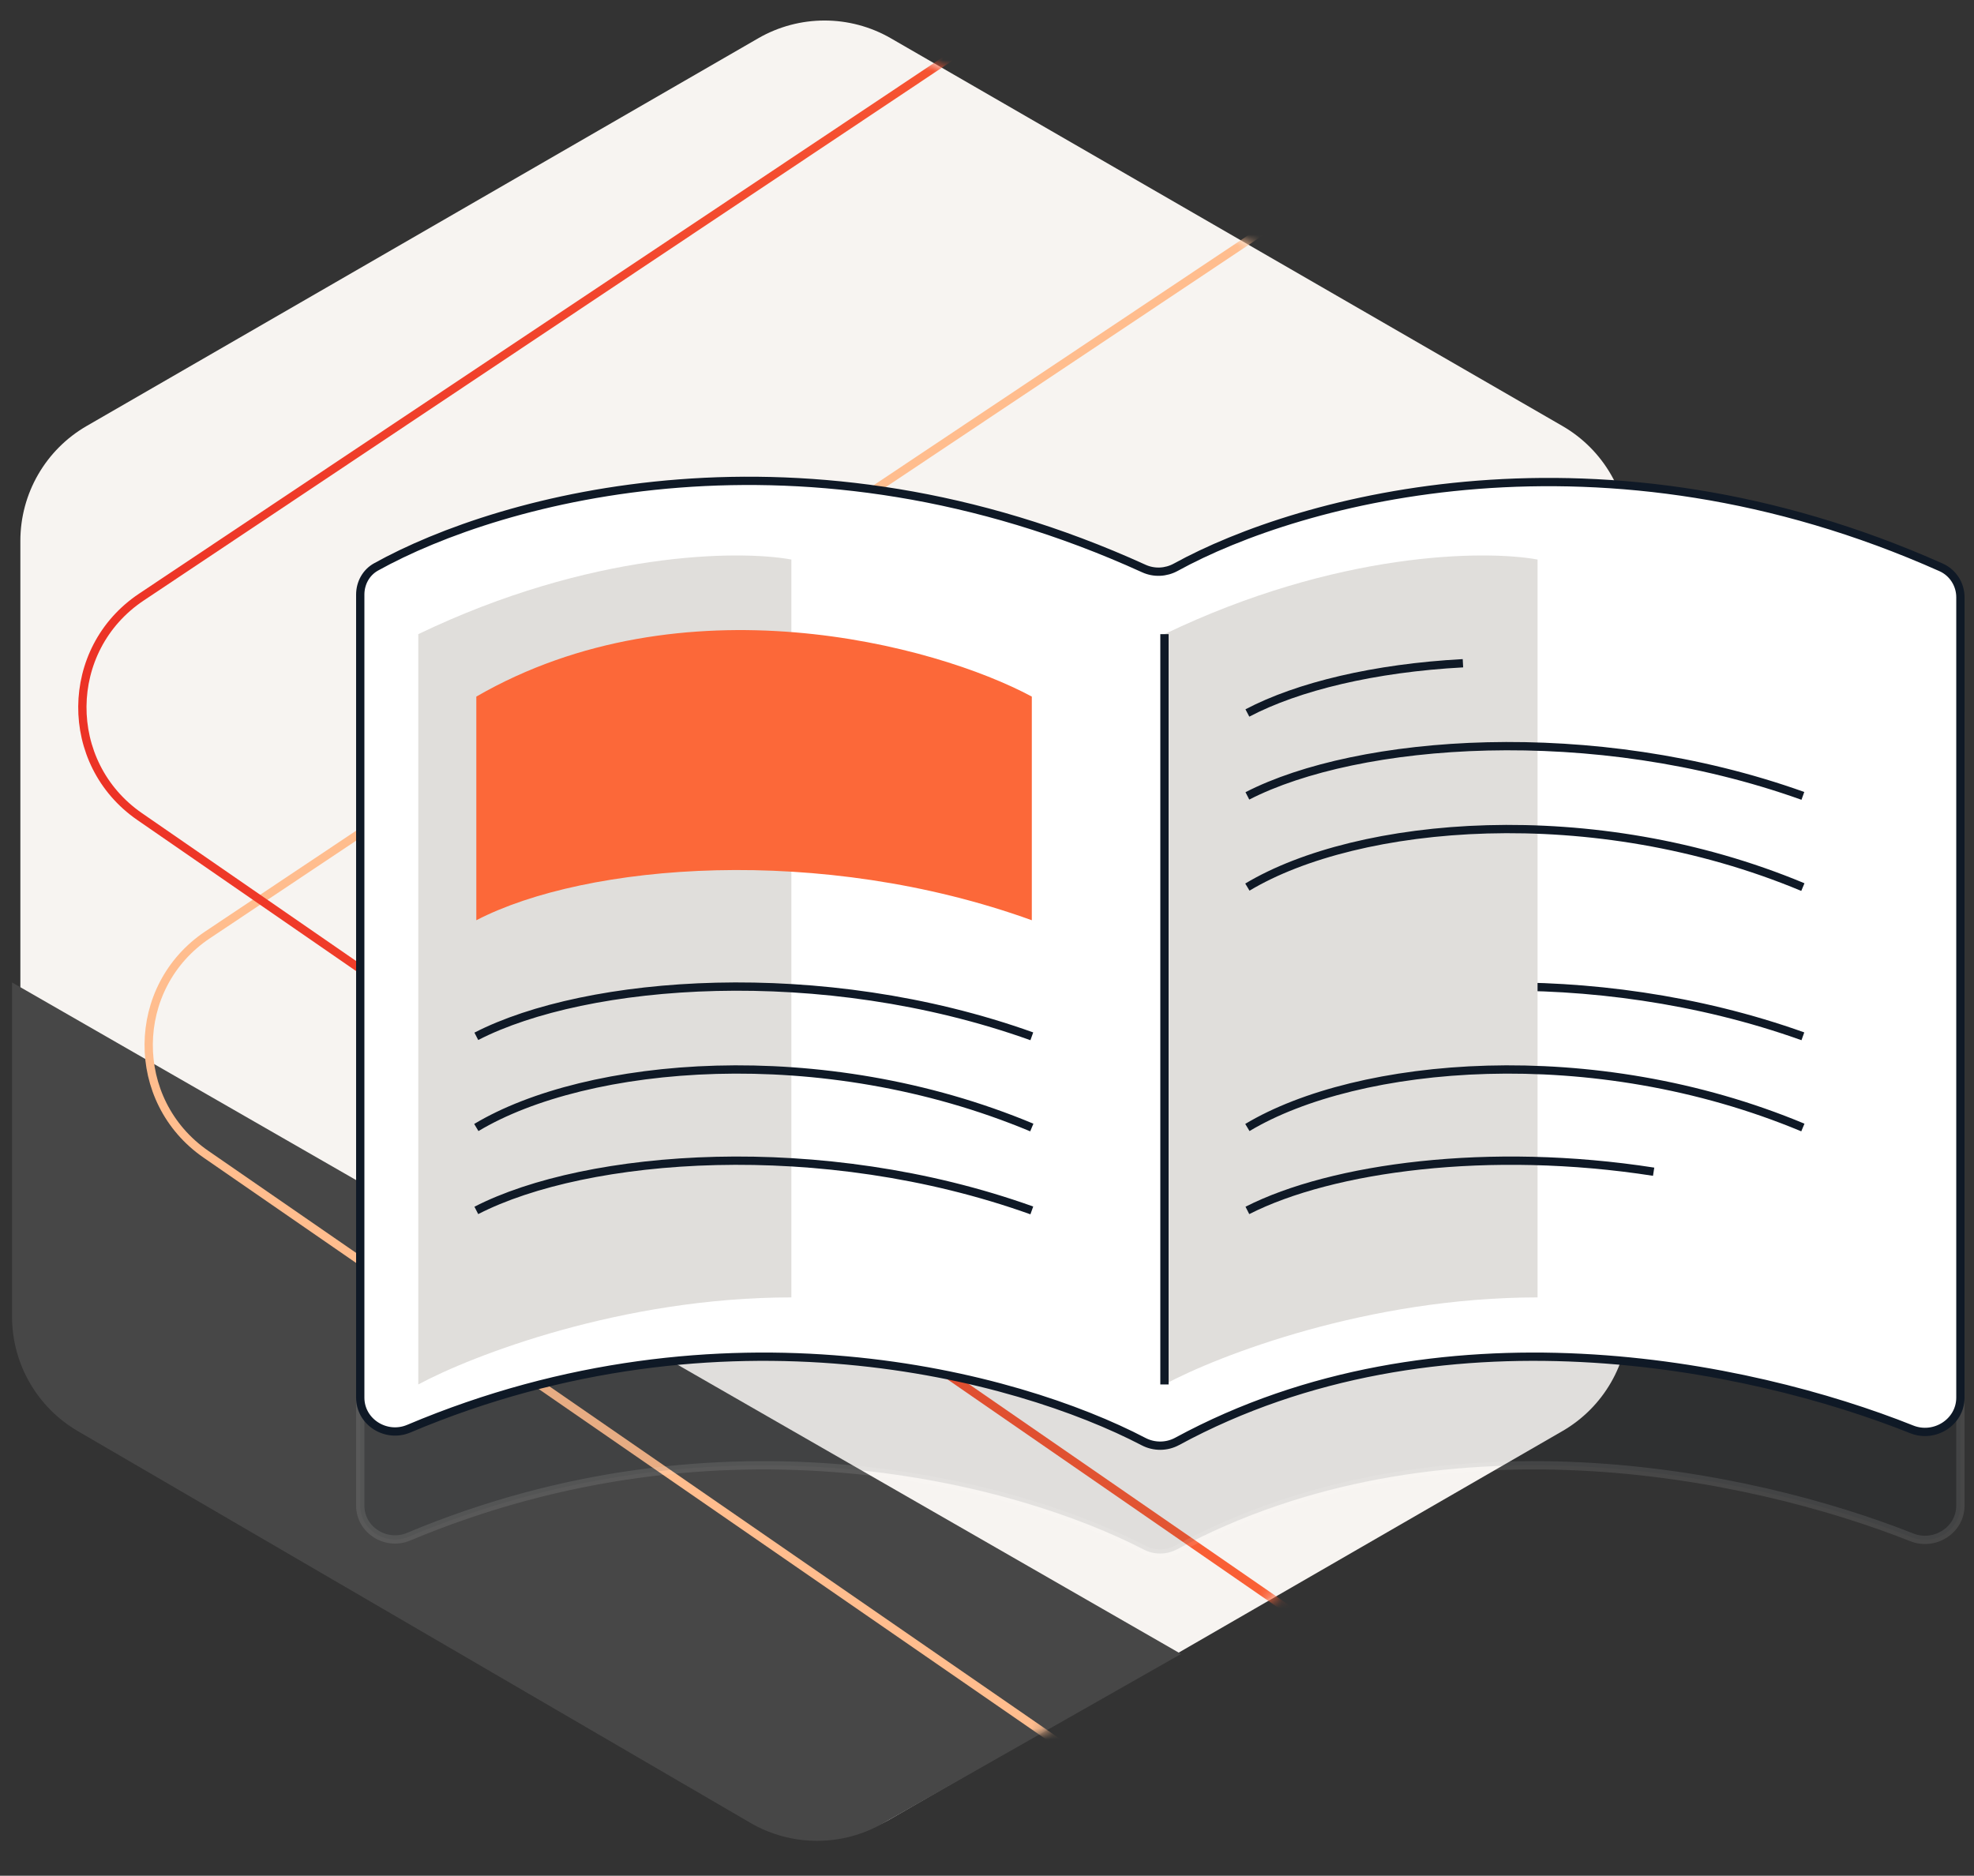 <svg width="181" height="172" viewBox="0 0 181 172" fill="none" xmlns="http://www.w3.org/2000/svg">
<rect x="0" y="0" width="181" height="172" fill="#333333" stroke="none"/>
<path d="M69.522 3.511C73.286 1.338 77.922 1.338 81.686 3.511L143.259 39.06C147.022 41.233 149.34 45.249 149.34 49.594V120.693C149.34 125.038 147.022 129.054 143.259 131.226L81.686 166.776C77.922 168.948 73.286 168.948 69.522 166.776L7.949 131.226C4.186 129.054 1.867 125.038 1.867 120.693V49.594C1.867 45.249 4.186 41.233 7.949 39.06L69.522 3.511Z" fill="#F7F4F1"/>
<path d="M7.145 131.234L68.797 167.145C72.54 169.325 77.161 169.35 80.928 167.21L108.293 151.662L1.103 90.085V120.724C1.103 125.053 3.404 129.055 7.145 131.234Z" fill="#474747"/>
<mask id="mask0_6013_715" style="mask-type:alpha" maskUnits="userSpaceOnUse" x="1" y="1" width="149" height="168">
<path d="M69.522 3.511C73.286 1.338 77.922 1.338 81.686 3.511L143.259 39.06C147.022 41.233 149.34 45.249 149.34 49.594V120.693C149.34 125.038 147.022 129.054 143.259 131.226L81.686 166.776C77.922 168.948 73.286 168.948 69.522 166.776L7.949 131.226C4.186 129.054 1.867 125.038 1.867 120.693V49.594C1.867 45.249 4.186 41.233 7.949 39.06L69.522 3.511Z" fill="#F9F9F4"/>
</mask>
<g mask="url(#mask0_6013_715)">
<path d="M275.976 283.358L18.886 105.841C11.816 100.959 11.898 90.485 19.043 85.715L177.309 -19.941C179.308 -21.276 181.658 -21.988 184.062 -21.988H275.976" stroke="#FFBD8E" stroke-width="0.76"/>
<path d="M269.894 252.395L12.804 74.877C5.734 69.996 5.816 59.522 12.962 54.752L171.227 -50.904C173.227 -52.239 175.577 -52.951 177.981 -52.951H269.894" stroke="url(#paint0_linear_6013_715)" stroke-width="0.76"/>
</g>
<path opacity="0.1" d="M177.98 62.599C146.841 48.829 119.228 56.358 107.803 62.592C106.905 63.082 105.828 63.134 104.896 62.713C73.687 48.616 45.977 56.228 34.489 62.556C33.565 63.065 33.032 64.046 33.032 65.101V138.056C33.032 140.303 35.398 141.779 37.47 140.909C66.293 128.82 93.211 136.046 104.863 142.084C105.827 142.584 106.973 142.578 107.929 142.064C131.859 129.19 160.362 135.051 175.303 140.971C177.392 141.799 179.753 140.303 179.753 138.056V65.341C179.753 64.159 179.061 63.077 177.98 62.599Z" fill="#0F1926" stroke="white" stroke-width="0.76"/>
<path d="M177.989 52.028C146.855 38.137 119.244 45.724 107.812 52.012C106.909 52.508 105.823 52.561 104.886 52.134C73.671 37.918 45.96 45.603 34.479 51.986C33.561 52.496 33.032 53.475 33.032 54.525V128.155C33.032 130.406 35.407 131.882 37.48 131.005C66.292 118.821 93.197 126.1 104.853 132.189C105.822 132.695 106.978 132.689 107.939 132.168C131.862 119.193 160.351 125.099 175.293 131.068C177.383 131.903 179.753 130.406 179.753 128.155V54.766C179.753 53.588 179.065 52.508 177.989 52.028Z" fill="white" stroke="#0F1926" stroke-width="0.76"/>
<path d="M38.354 126.949V58.15C54.166 50.548 67.748 50.422 72.563 51.308V118.967C57.055 118.967 43.295 124.289 38.354 126.949Z" fill="#E0DEDB"/>
<path d="M43.675 63.875C62.556 52.966 85.681 59.075 94.609 63.875V84.383C75.289 77.402 53.774 79.147 43.675 84.383V63.875Z" fill="#FC6839"/>
<path d="M43.675 95.026C53.774 89.84 75.289 88.111 94.609 95.026" stroke="#0F1926" stroke-width="0.76"/>
<path d="M114.375 95.026C124.474 89.84 145.989 88.111 165.309 95.026" stroke="#0F1926" stroke-width="0.76"/>
<path d="M106.772 126.949V58.15C122.585 50.548 136.167 50.422 140.982 51.308V118.967C125.474 118.967 111.714 124.289 106.772 126.949Z" fill="#E0DEDB"/>
<path d="M106.772 58.15V126.949" stroke="#0F1926" stroke-width="0.76"/>
<path d="M114.375 65.378C119.003 62.944 126.028 61.253 134.14 60.817" stroke="#0F1926" stroke-width="0.76"/>
<path d="M114.375 103.389C124.474 97.338 145.989 95.32 165.309 103.389" stroke="#0F1926" stroke-width="0.76"/>
<path d="M43.675 103.389C53.774 97.338 75.289 95.32 94.609 103.389" stroke="#0F1926" stroke-width="0.76"/>
<path d="M114.375 110.991C122.135 107.044 136.57 105.1 151.625 107.442" stroke="#0F1926" stroke-width="0.76"/>
<path d="M114.375 72.98C124.474 67.793 145.989 66.065 165.309 72.98" stroke="#0F1926" stroke-width="0.76"/>
<path d="M43.675 110.991C53.774 105.804 75.289 104.075 94.609 110.991" stroke="#0F1926" stroke-width="0.76"/>
<path d="M114.375 81.343C124.474 75.291 145.989 73.274 165.309 81.343" stroke="#0F1926" stroke-width="0.76"/>
<defs>
<linearGradient id="paint0_linear_6013_715" x1="269.894" y1="114.125" x2="-1.937" y2="114.125" gradientUnits="userSpaceOnUse">
<stop stop-color="#FFB352"/>
<stop offset="0.5" stop-color="#FC6839"/>
<stop offset="1" stop-color="#EB2E24"/>
</linearGradient>
</defs>
</svg>
